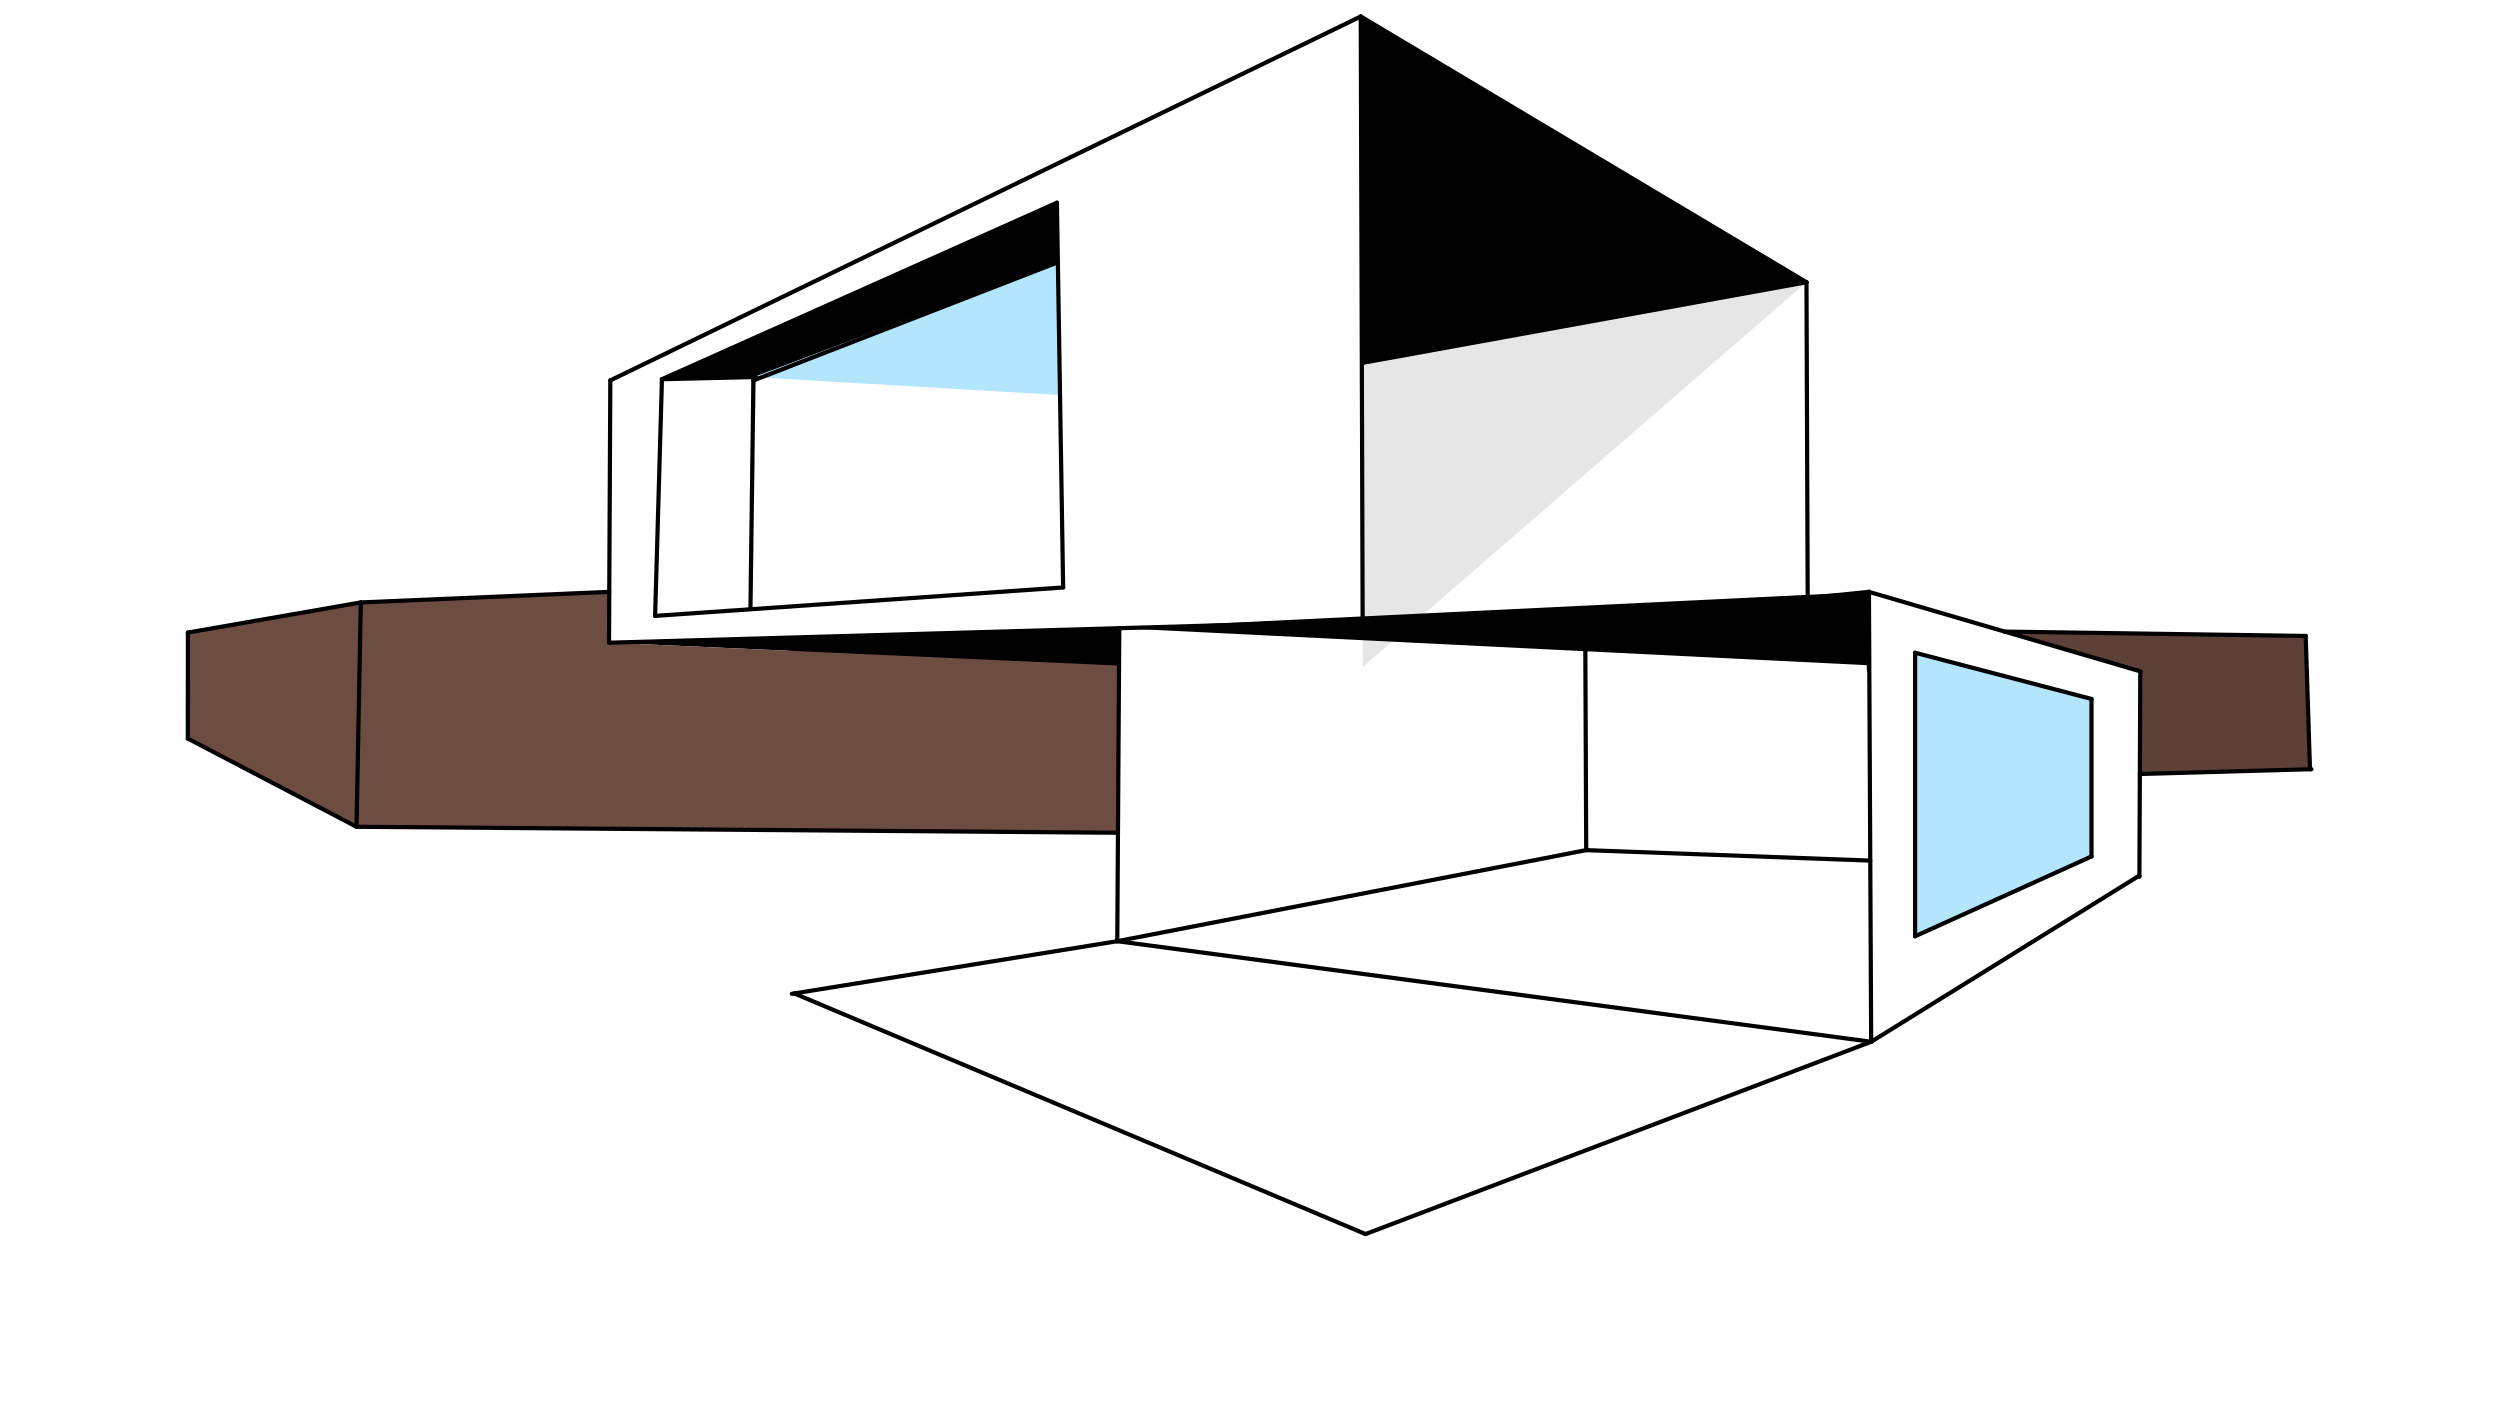 <svg xmlns="http://www.w3.org/2000/svg" class="svg--1it" height="100%" preserveAspectRatio="xMidYMid meet" viewBox="0 0 595.276 334.488" width="100%"><defs><marker id="marker-arrow" markerHeight="16" markerUnits="userSpaceOnUse" markerWidth="24" orient="auto-start-reverse" refX="24" refY="4" viewBox="0 0 24 8"><path d="M 0 0 L 24 4 L 0 8 z" stroke="inherit"></path></marker></defs><g class="aux-layer--1FB"><g class="element--2qn"><line stroke="#BDBDBD" stroke-dasharray="10" stroke-linecap="round" stroke-width="1" x1="179.407" x2="178.692" y1="89.786" y2="145.054"></line></g></g><g class="main-layer--3Vd"><g class="element--2qn"><g fill="#000000" opacity="1"><path d="M 324.008 3.926 L 324.303 86.423 L 430.141 67.202 L 324.008 3.926 Z" stroke="none"></path></g></g><g class="element--2qn"><g fill="#000000" opacity="0.1"><path d="M 324.303 86.423 L 430.141 67.202 L 324.493 158.839 L 324.303 86.423 Z" stroke="none"></path></g></g><g class="element--2qn"><g fill="#000000" opacity="1"><path d="M 251.661 48.268 L 251.89 62.452 L 181.603 89.735 L 157.619 90.292 L 251.661 48.268 Z" stroke="none"></path></g></g><g class="element--2qn"><g fill="#000000" opacity="1"><path d="M 266.512 149.574 L 266.454 158.488 L 145.011 153.036 L 145.011 153.036 L 266.454 158.488 L 145.011 153.036 L 145.011 153.036 L 266.512 149.574 Z" stroke="none"></path></g></g><g class="element--2qn"><g fill="#000000" opacity="1"><path d="M 145.011 153.036 L 266.454 158.488 L 145.011 153.036 Z" stroke="none"></path></g></g><g class="element--2qn"><g fill="#000000" opacity="1"><path d="M 155.226 157.163 L 266.512 149.574 L 266.434 161.661 L 155.226 157.163 Z" stroke="none"></path></g></g><g class="element--2qn"><g fill="#6D4C41" opacity="1"><path d="M 85.915 143.443 L 44.742 150.615 L 44.327 175.769 L 84.891 196.866 L 85.915 143.443 Z" stroke="none"></path></g></g><g class="element--2qn"><g fill="#6D4C41" opacity="1"><path d="M 85.915 143.443 L 84.891 196.866 L 266.197 198.286 L 266.454 158.488 L 145.011 153.036 L 145.069 140.931 L 85.915 143.443 Z" stroke="none"></path></g></g><g class="element--2qn"><g fill="#B3E5FC" opacity="1"><path d="M 456.008 155.426 L 456.008 222.926 L 498.008 203.926 L 498.008 166.426 L 456.008 155.426 Z" stroke="none"></path></g></g><g class="element--2qn"><g fill="#000000" opacity="1"><path d="M 445.096 158.42 L 266.512 149.574 L 445.008 140.926 L 445.096 158.42 Z" stroke="none"></path></g></g><g class="element--2qn"><g fill="#5D4037" opacity="1"><path d="M 509.623 159.853 L 509.52 184.299 L 550.032 183.162 L 549.008 151.426 L 513.162 150.907 L 477.316 150.389 L 509.623 159.853 Z" stroke="none"></path></g></g><g class="element--2qn"><g fill="#B3E5FC" opacity="1"><path d="M 179.407 89.786 L 252.402 94.075 L 251.89 62.452 L 179.407 89.786 Z" stroke="none"></path></g></g><g class="element--2qn"><line stroke="#000000" stroke-dasharray="none" stroke-linecap="round" stroke-width="1" x1="324.008" x2="145.324" y1="3.926" y2="90.578"></line></g><g class="element--2qn"><line stroke="#000000" stroke-dasharray="none" stroke-linecap="round" stroke-width="1" x1="324.008" x2="430.141" y1="3.926" y2="67.202"></line></g><g class="element--2qn"><line stroke="#000000" stroke-dasharray="none" stroke-linecap="round" stroke-width="1" x1="430.141" x2="324.303" y1="67.202" y2="86.423"></line></g><g class="element--2qn"><line stroke="#000000" stroke-dasharray="none" stroke-linecap="round" stroke-width="1" x1="145.324" x2="145.011" y1="90.578" y2="153.036"></line></g><g class="element--2qn"><line stroke="#000000" stroke-dasharray="none" stroke-linecap="round" stroke-width="1" x1="145.011" x2="324.458" y1="153.036" y2="147.923"></line></g><g class="element--2qn"><line stroke="#000000" stroke-dasharray="none" stroke-linecap="round" stroke-width="1" x1="155.989" x2="157.619" y1="146.654" y2="90.292"></line></g><g class="element--2qn"><line stroke="#000000" stroke-dasharray="none" stroke-linecap="round" stroke-width="1" x1="157.619" x2="180.016" y1="90.292" y2="89.772"></line></g><g class="element--2qn"><line stroke="#000000" stroke-dasharray="none" stroke-linecap="round" stroke-width="1" x1="179.407" x2="178.692" y1="89.786" y2="145.054"></line></g><g class="element--2qn"><line stroke="#000000" stroke-dasharray="none" stroke-linecap="round" stroke-width="1" x1="157.619" x2="251.661" y1="90.292" y2="48.268"></line></g><g class="element--2qn"><line stroke="#000000" stroke-dasharray="none" stroke-linecap="round" stroke-width="1" x1="251.661" x2="253.144" y1="48.268" y2="139.881"></line></g><g class="element--2qn"><line stroke="#000000" stroke-dasharray="none" stroke-linecap="round" stroke-width="1" x1="253.144" x2="155.989" y1="139.881" y2="146.654"></line></g><g class="element--2qn"><line stroke="#000000" stroke-dasharray="none" stroke-linecap="round" stroke-width="1" x1="179.396" x2="251.89" y1="90.592" y2="62.452"></line></g><g class="element--2qn"><line stroke="#000000" stroke-dasharray="none" stroke-linecap="round" stroke-width="1" x1="324.458" x2="430.427" y1="147.923" y2="142.42"></line></g><g class="element--2qn"><line stroke="#000000" stroke-dasharray="none" stroke-linecap="round" stroke-width="1" x1="430.141" x2="430.427" y1="67.202" y2="142.42"></line></g><g class="element--2qn"><line stroke="#000000" stroke-dasharray="none" stroke-linecap="round" stroke-width="1" x1="266.512" x2="266.197" y1="149.574" y2="198.286"></line></g><g class="element--2qn"><line stroke="#000000" stroke-dasharray="none" stroke-linecap="round" stroke-width="1" x1="44.742" x2="85.915" y1="150.615" y2="143.443"></line></g><g class="element--2qn"><line stroke="#000000" stroke-dasharray="none" stroke-linecap="round" stroke-width="1" x1="84.891" x2="85.915" y1="196.866" y2="143.443"></line></g><g class="element--2qn"><line stroke="#000000" stroke-dasharray="none" stroke-linecap="round" stroke-width="1" x1="266.197" x2="266.031" y1="198.286" y2="224.107"></line></g><g class="element--2qn"><line stroke="#000000" stroke-dasharray="none" stroke-linecap="round" stroke-width="1" x1="430.427" x2="445.008" y1="142.42" y2="140.926"></line></g><g class="element--2qn"><line stroke="#000000" stroke-dasharray="none" stroke-linecap="round" stroke-width="1" x1="445.008" x2="445.01" y1="140.926" y2="159.569"></line></g><g class="element--2qn"><line stroke="#000000" stroke-dasharray="none" stroke-linecap="round" stroke-width="1" x1="445.008" x2="445.546" y1="140.926" y2="248.052"></line></g><g class="element--2qn"><line stroke="#000000" stroke-dasharray="none" stroke-linecap="round" stroke-width="1" x1="445.546" x2="266.031" y1="248.052" y2="224.107"></line></g><g class="element--2qn"><line stroke="#000000" stroke-dasharray="none" stroke-linecap="round" stroke-width="1" x1="445.008" x2="509.623" y1="140.926" y2="159.853"></line></g><g class="element--2qn"><line stroke="#000000" stroke-dasharray="none" stroke-linecap="round" stroke-width="1" x1="509.623" x2="509.416" y1="159.853" y2="208.746"></line></g><g class="element--2qn"><line stroke="#000000" stroke-dasharray="none" stroke-linecap="round" stroke-width="1" x1="445.546" x2="509.417" y1="248.052" y2="208.478"></line></g><g class="element--2qn"><line stroke="#000000" stroke-dasharray="none" stroke-linecap="round" stroke-width="1" x1="84.891" x2="266.197" y1="196.866" y2="198.286"></line></g><g class="element--2qn"><line stroke="#000000" stroke-dasharray="none" stroke-linecap="round" stroke-width="1" x1="266.031" x2="377.688" y1="224.107" y2="202.426"></line></g><g class="element--2qn"><line stroke="#000000" stroke-dasharray="none" stroke-linecap="round" stroke-width="1" x1="377.688" x2="445.327" y1="202.426" y2="204.919"></line></g><g class="element--2qn"><line stroke="#000000" stroke-dasharray="none" stroke-linecap="round" stroke-width="1" x1="509.52" x2="550.37" y1="184.299" y2="183.153"></line></g><g class="element--2qn"><line stroke="#000000" stroke-dasharray="none" stroke-linecap="round" stroke-width="1" x1="550.032" x2="549.008" y1="183.162" y2="151.426"></line></g><g class="element--2qn"><line stroke="#000000" stroke-dasharray="none" stroke-linecap="round" stroke-width="1" x1="549.008" x2="477.316" y1="151.426" y2="150.389"></line></g><g class="element--2qn"><line stroke="#000000" stroke-dasharray="none" stroke-linecap="round" stroke-width="1" x1="456.008" x2="498.008" y1="222.926" y2="203.926"></line></g><g class="element--2qn"><line stroke="#000000" stroke-dasharray="none" stroke-linecap="round" stroke-width="1" x1="498.008" x2="498.008" y1="203.926" y2="166.426"></line></g><g class="element--2qn"><line stroke="#000000" stroke-dasharray="none" stroke-linecap="round" stroke-width="1" x1="498.008" x2="456.008" y1="166.426" y2="155.426"></line></g><g class="element--2qn"><line stroke="#000000" stroke-dasharray="none" stroke-linecap="round" stroke-width="1" x1="456.008" x2="456.008" y1="222.926" y2="155.426"></line></g><g class="element--2qn"><line stroke="#000000" stroke-dasharray="none" stroke-linecap="round" stroke-width="1" x1="377.694" x2="377.442" y1="202.426" y2="145.172"></line></g><g class="element--2qn"><line stroke="#000000" stroke-dasharray="none" stroke-linecap="round" stroke-width="1" x1="445.546" x2="325.143" y1="248.052" y2="293.846"></line></g><g class="element--2qn"><line stroke="#000000" stroke-dasharray="none" stroke-linecap="round" stroke-width="1" x1="266.031" x2="188.546" y1="224.107" y2="236.641"></line></g><g class="element--2qn"><line stroke="#000000" stroke-dasharray="none" stroke-linecap="round" stroke-width="1" x1="189.115" x2="325.143" y1="236.549" y2="293.846"></line></g><g class="element--2qn"><line stroke="#000000" stroke-dasharray="none" stroke-linecap="round" stroke-width="1" x1="44.742" x2="44.719" y1="150.615" y2="175.856"></line></g><g class="element--2qn"><line stroke="#000000" stroke-dasharray="none" stroke-linecap="round" stroke-width="1" x1="84.891" x2="44.719" y1="196.866" y2="175.856"></line></g><g class="element--2qn"><line stroke="#000000" stroke-dasharray="none" stroke-linecap="round" stroke-width="1" x1="85.915" x2="145.069" y1="143.443" y2="140.931"></line></g><g class="element--2qn"><line stroke="#000000" stroke-dasharray="none" stroke-linecap="round" stroke-width="1" x1="324.008" x2="324.459" y1="3.926" y2="147.923"></line></g></g><g class="snaps-layer--2PT"></g><g class="temp-layer--rAP"></g></svg>